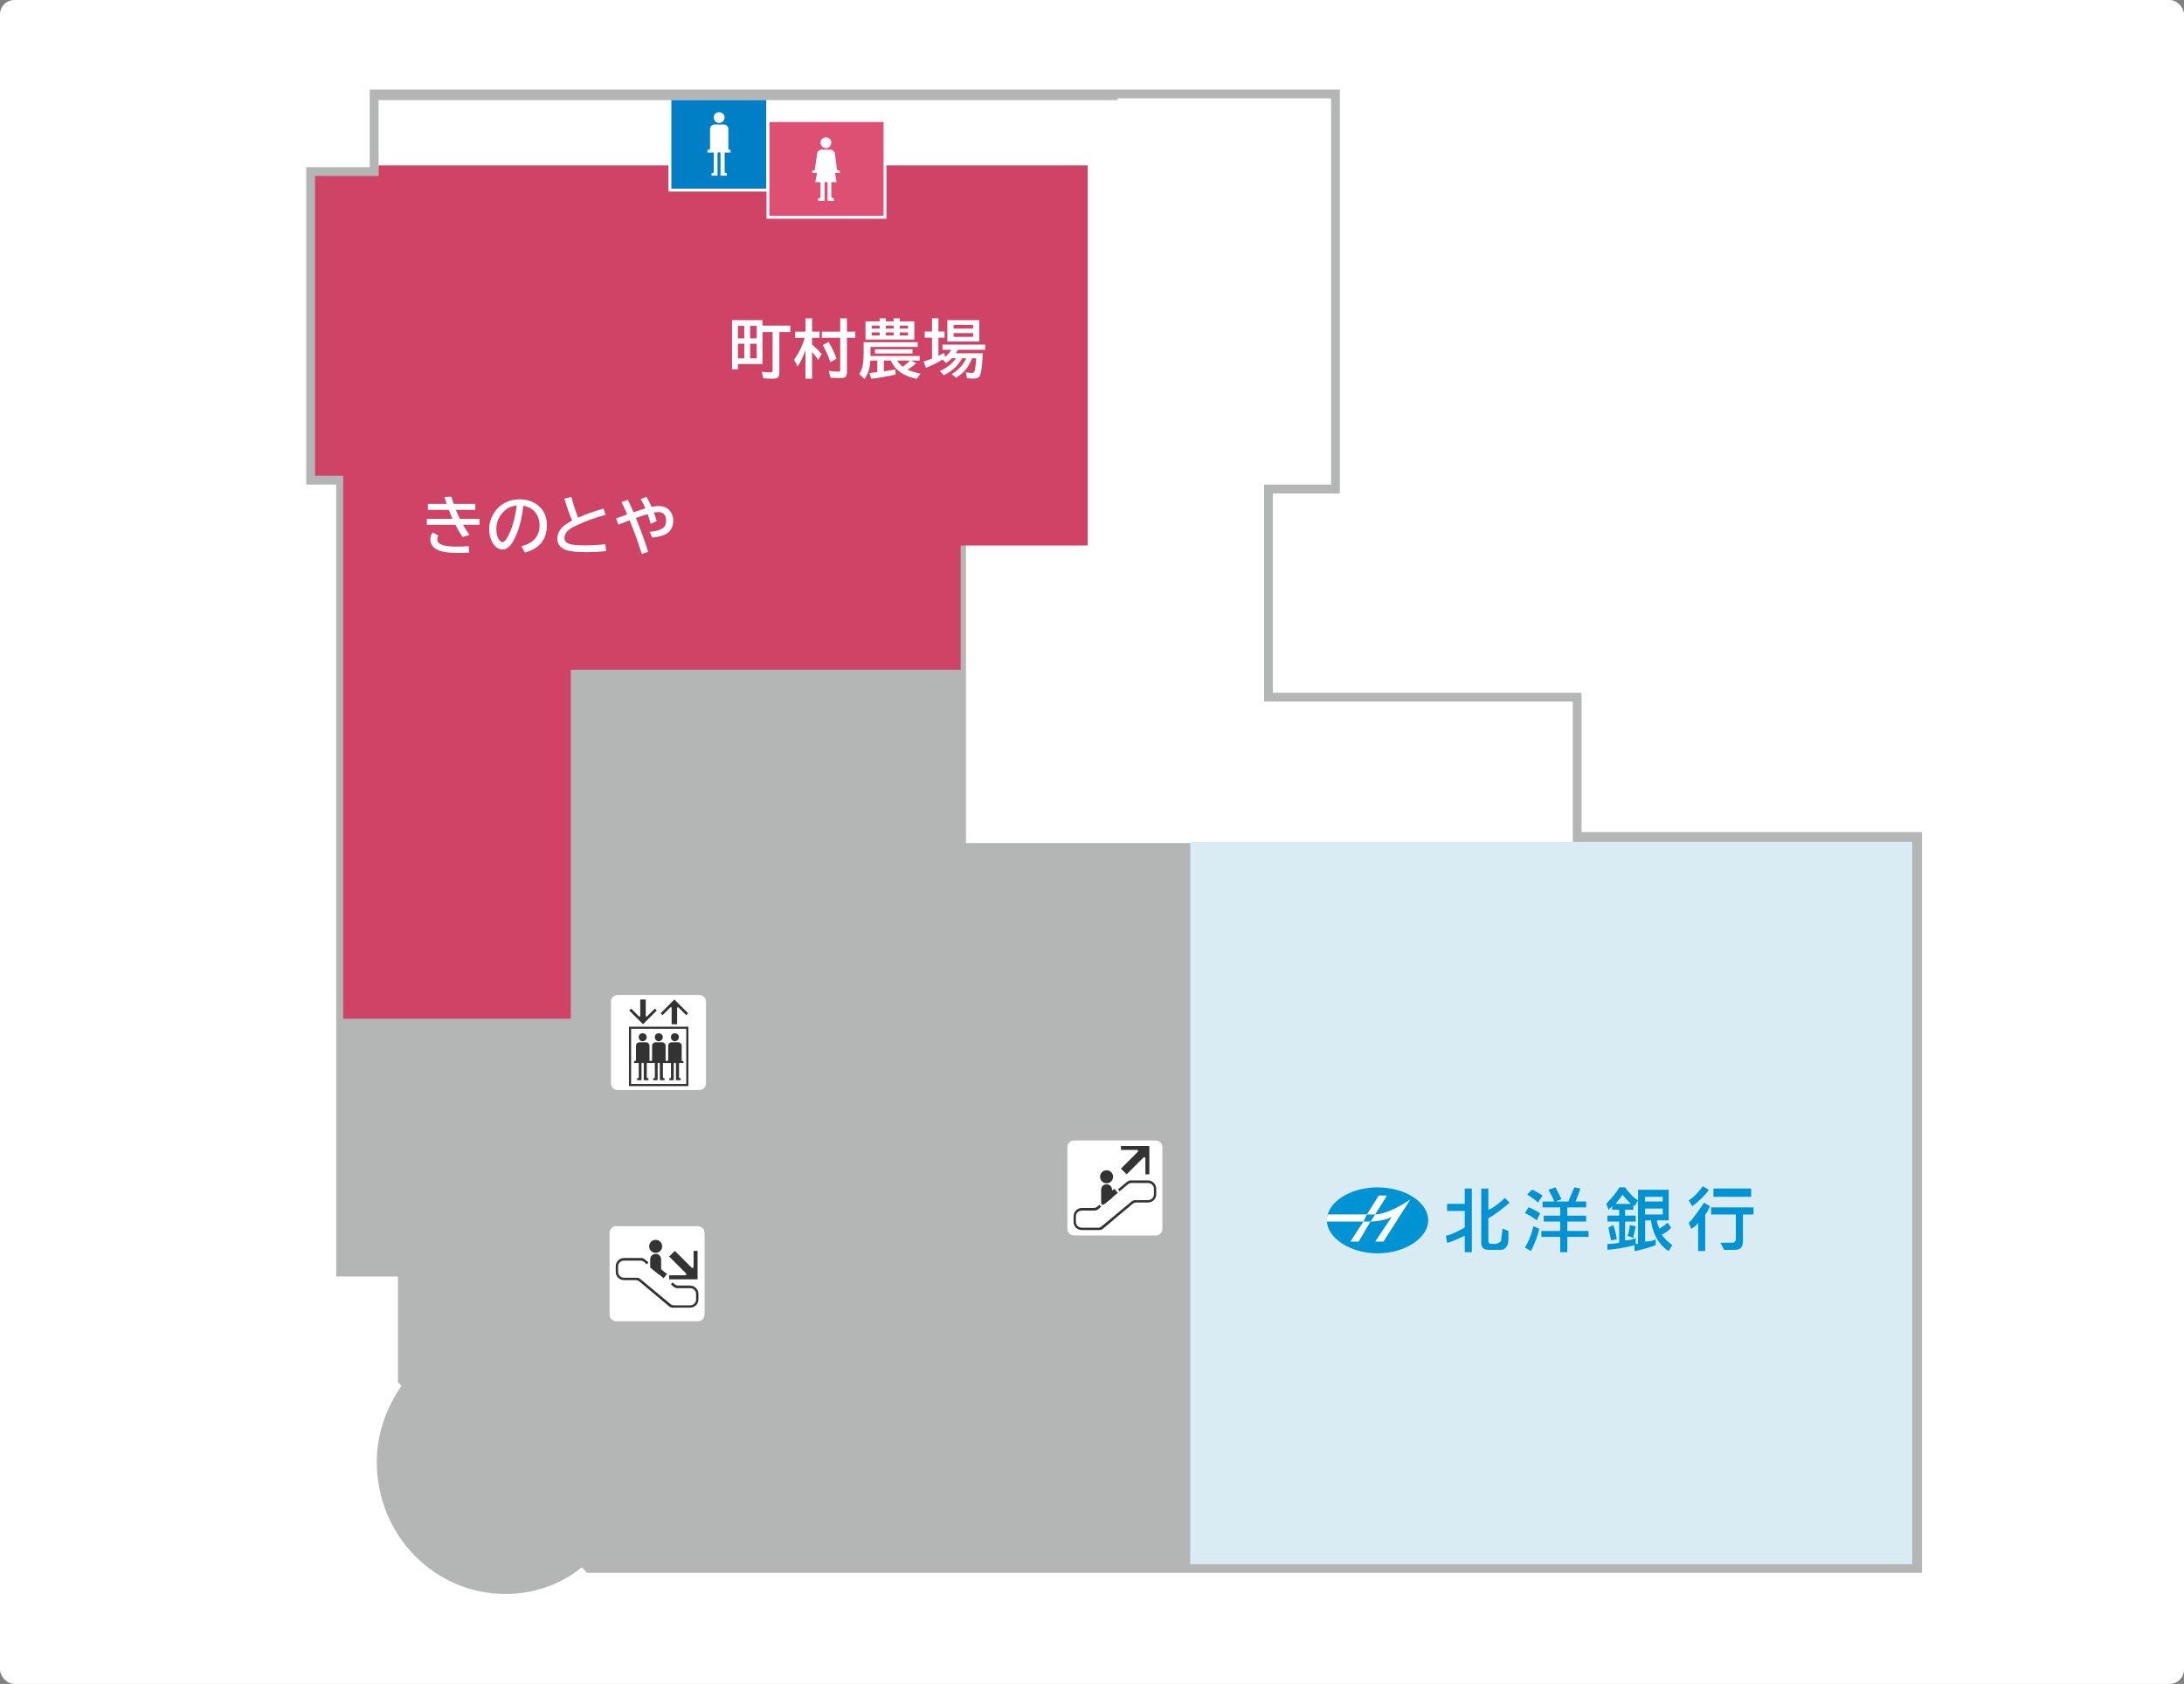 <svg width="756" height="583" viewBox="0 0 756 583" fill="none" xmlns="http://www.w3.org/2000/svg">
<rect x="0" y="0" width="756" height="583" fill="#808080" stroke="none"/>
<rect width="756" height="583" rx="5" fill="white"/>
<g clip-path="url(#clip0_4134_3662)">
<g clip-path="url(#clip1_4134_3662)">
<path d="M116.38 167.78V441.95H137.75V478.59L138.97 479.81C133.47 487.75 130.42 496.91 130.42 506.07C130.42 531.72 150.57 551.87 174.99 551.87C184.15 551.87 193.92 548.82 201.25 542.71C201.86 542.71 203.08 544.54 203.08 544.54H665.31V288.08H547.46V239.84H440.6V170.84H463.8V31H127.98V57.87H106V167.78H116.38Z" fill="#B4B5B5"/>
<path d="M657.38 328.37V321.65H660.43V333.25H659.82L648.22 325.31C648.22 325.31 647 324.7 645.78 324.7C643.95 324.7 642.73 325.92 642.73 327.75C642.73 329.58 643.95 330.8 645.78 330.8H647.61V333.85H645.78C643.34 333.85 641.51 332.63 640.28 330.8C639.67 330.19 639.67 328.97 639.67 327.75C639.67 325.31 640.89 322.87 643.33 321.64H645.77C646.99 321.64 648.21 321.64 649.43 322.25L657.37 328.36L657.38 328.37Z" fill="white"/>
<path d="M646.39 314.32H650.67V310.66H653.11V314.32H660.44V316.77H643.95V309.44H646.39V314.32Z" fill="white"/>
<path fill-rule="evenodd" clip-rule="evenodd" d="M334.37 123.07H437.56V291.88H334.37V123.07Z" fill="white"/>
<path fill-rule="evenodd" clip-rule="evenodd" d="M386.88 34.05H460.76V167.77H386.88V34.05ZM295.9 179.99H311.78V188.54H295.9V179.99Z" fill="white"/>
<path d="M131.04 34.66V74.96L245.22 97.56L285.52 147.02H419.24V34.66H131.04Z" fill="white"/>
<path d="M544.42 242.88H413.21V376.6H544.42V242.88Z" fill="white"/>
<path d="M336.2 117.1H307.5V136.64H336.2V117.1Z" fill="#818689"/>
<path d="M197.59 64.15H118.82V352.7H197.59V64.15Z" fill="#CF4367"/>
<path d="M187.82 60.92H109.05V164.72H187.82V60.92Z" fill="#CF4367"/>
<path d="M376.51 57.26H131.04V188.86H376.51V57.26Z" fill="#CF4367"/>
<path d="M332.53 118.08H131.04V231.89H332.53V118.08Z" fill="#CF4367"/>
<path d="M661.92 291.47H412.01V541.54H661.92V291.47Z" fill="#D9EBF3"/>
<path d="M306.35 41.75H265.83V75.23H306.35V41.75Z" fill="#DE5073"/>
<path d="M305.85 42.25V74.73H266.33V42.25H305.85ZM306.85 41.25H265.33V75.73H306.85V41.25Z" fill="white"/>
<g clip-path="url(#clip2_4134_3662)">
<path d="M287.752 49.367C287.752 50.401 286.978 51.304 285.945 51.304C284.911 51.304 284.008 50.401 284.008 49.367C284.008 48.334 284.911 47.56 285.945 47.56C286.978 47.56 287.752 48.334 287.752 49.367Z" fill="white"/>
<path d="M290.722 59.058H290.592C289.818 59.058 289.688 58.798 289.688 58.538L289.045 53.371C288.915 52.467 288.271 51.817 287.368 51.817H284.397C283.494 51.817 282.844 52.461 282.844 53.371L282.07 58.538C282.07 58.798 282.07 59.058 281.297 59.058H281.167V59.832H282.844L282.2 63.062H284.007V68.1C284.007 68.36 284.007 68.62 283.364 68.62H283.234V69.523H285.431V63.062H286.464V69.523H288.661V68.62H288.531C287.888 68.62 287.888 68.36 287.758 68.1V63.062H289.565L289.045 59.832H290.722V59.058Z" fill="white"/>
</g>
<path d="M265.719 34.66H232.069V65.83H265.719V34.66Z" fill="#007FC6"/>
<g clip-path="url(#clip3_4134_3662)">
<path d="M250.827 40.657C250.827 41.691 249.924 42.594 248.89 42.594C247.857 42.594 247.083 41.691 247.083 40.657C247.083 39.624 247.85 38.85 248.884 38.85C249.917 38.85 250.821 39.624 250.821 40.657H250.827Z" fill="white"/>
<path d="M252.894 51.902C252.121 51.902 252.121 51.642 252.121 51.382V44.661C252.121 43.887 251.477 43.107 250.567 43.107H247.337C246.433 43.107 245.783 43.881 245.783 44.661V51.382C245.783 51.642 245.653 51.902 244.88 51.902V52.805H247.077V59.396C247.077 59.656 247.077 59.916 246.303 59.916V60.82H248.37V53.195C248.37 52.935 248.63 52.675 248.89 52.675C249.28 52.675 249.41 52.935 249.41 53.195V60.82H251.607V59.916C250.834 59.916 250.834 59.656 250.834 59.396V52.805H252.901V51.902H252.894Z" fill="white"/>
</g>
<path d="M266.22 66.32H231.39V34.7H232.39V65.32H265.22V34.65H266.22V66.32Z" fill="white"/>
<path d="M494.39 422.51C494.39 428.63 486.23 433.93 476.85 433.93C467.47 433.93 459.31 428.63 459.31 422.51C459.31 416.39 467.06 411.09 476.85 411.09C486.64 411.09 494.39 416.39 494.39 422.51Z" fill="#0093D3"/>
<path d="M467.46 429.85H470.32L474.4 422.91C476.03 422.91 479.7 422.5 481.74 421.28L476.03 429.85H478.89L488.27 415.16C485.01 417.61 479.29 420.46 476.03 420.46L480.11 413.93H477.25L473.17 420.46H459.71C459.3 421.28 459.3 421.68 459.3 422.5V422.91H471.95L467.46 429.85Z" fill="white"/>
<path d="M507.03 411.49V416.79H500.91V419.24H507.03V424.95C505.81 425.77 501.73 427.81 500.5 427.81L500.91 430.26C501.73 430.26 505.4 428.63 507.03 427.81V433.52H509.48V411.49H507.03Z" fill="#0093D3"/>
<path d="M512.75 411.49V430.26C512.75 431.48 513.16 432.71 515.2 432.71H519.69C520.51 432.71 522.14 431.89 522.14 429.04V426.18L520.1 425.36C520.1 426.18 519.69 428.22 519.69 429.03C519.69 429.44 519.69 430.25 517.65 430.66C515.61 430.66 515.2 430.66 515.2 429.44V421.69C516.02 421.69 521.73 417.2 522.54 416.39L520.91 414.76C520.09 415.58 516.83 418.43 515.2 418.84V411.5H512.75V411.49Z" fill="#0093D3"/>
<path d="M528.66 413.53L530.29 411.9C530.7 411.9 533.55 413.53 533.96 413.94L532.33 416.39C531.92 415.57 529.07 413.94 528.66 413.53Z" fill="#0093D3"/>
<path d="M527.84 420.06L529.06 418.02C529.88 418.02 532.32 419.65 533.14 420.06L531.92 422.51C531.1 421.69 528.25 420.06 527.84 420.06Z" fill="#0093D3"/>
<path d="M527.84 431.89C529.06 430.26 530.7 425.77 530.7 424.55L532.74 425.37C532.74 427 530.7 431.9 529.88 433.12L527.84 431.9V431.89Z" fill="#0093D3"/>
<path d="M542.53 426.18V422.92H549.06V420.88H542.53V418.02H549.06V415.98H545.39C545.8 414.76 546.61 413.12 547.02 411.49L544.98 411.08C544.57 411.9 543.35 414.75 542.94 415.98H538.45L540.49 415.16C540.08 414.34 538.86 411.9 538.45 411.08L536 411.9C536.41 412.72 537.63 414.76 538.04 415.98H533.96V418.02H540.08V420.88H534.37V422.92H540.08V426.18H533.55V428.22H540.08V433.52H542.53V428.22H549.87V426.18H542.53Z" fill="#0093D3"/>
<path d="M569.45 420.47H575.57V418.43H569.45V420.47ZM569.45 415.98H575.57V414.35H569.45V415.98ZM567.01 430.67V415.57L565.79 417.61L565.38 417.2V418.83H562.52V420.87H566.19V422.91H562.52V429.44C564.15 429.44 565.38 429.03 566.19 428.62V430.66H567.01V430.67ZM559.25 416.8H564.55C563.73 415.98 562.1 414.35 561.69 413.54C561.28 414.36 560.06 415.58 559.24 416.8H559.25ZM578.84 431.08L577.62 433.12C575.99 432.3 572.32 429.04 571.5 422.51H569.46V429.85C571.09 429.85 572.72 429.44 573.13 429.03V431.07C572.31 431.48 567.01 433.11 565.79 433.11V431.07C563.34 431.89 557.63 432.7 556.41 432.7V430.66C557.23 430.66 558.86 430.66 560.49 430.25V422.91H556.41V420.87H560.49V418.83H558.04V417.61C557.63 418.02 557.22 418.43 556.82 418.83L556 416.79C557.22 415.57 560.08 412.3 560.49 411.08H562.53C563.35 412.3 565.39 414.75 567.02 415.57V411.9H577.63V422.51H573.55C573.55 423.33 573.96 424.14 574.37 425.37C575.19 424.96 576.82 423.74 577.23 423.33L578.45 424.96C578.04 425.78 576.41 427 575.19 427.41C576.01 428.63 577.23 429.86 578.86 431.08H578.84ZM563.33 427.81L565.37 428.63C565.37 427.81 566.19 425.37 566.19 424.55L564.15 424.14C564.15 424.96 563.74 427.4 563.33 427.81ZM559.66 429.04L557.62 429.45C557.62 428.63 556.8 425.78 556.8 424.96L558.43 424.14C558.84 424.96 559.65 428.22 559.65 429.04H559.66Z" fill="#0093D3"/>
<path d="M606.18 411.49H593.12V414.35H606.18V411.49Z" fill="#0093D3"/>
<path d="M606.99 418.02H592.3V420.47H600.87V428.63C600.87 430.26 600.05 430.26 599.24 430.26H595.57L596.79 432.71H600.46C602.5 432.71 603.32 431.89 603.32 429.45V420.47H606.99V418.02Z" fill="#0093D3"/>
<path d="M591.89 417.61L589.85 416.39C589.03 417.61 585.77 422.51 584.55 423.33L585.37 425.37C585.78 425.37 587 424.55 587.82 423.33V433.12H590.27V420.47C591.09 419.65 591.49 418.43 591.9 417.61H591.89Z" fill="#0093D3"/>
<path d="M589.45 410.68C588.63 411.9 586.19 414.76 584.55 415.58L585.77 417.62C586.99 416.8 590.67 413.54 591.48 411.91L589.44 410.69L589.45 410.68Z" fill="#0093D3"/>
<path d="M476.03 420.47H473.17L471.95 422.92H474.4L476.03 420.47Z" fill="#0093D3"/>
<path d="M242.08 344.48H213.79C212.52 344.48 211.49 345.51 211.49 346.78V375.07C211.49 376.34 212.52 377.37 213.79 377.37H242.08C243.35 377.37 244.38 376.34 244.38 375.07V346.78C244.38 345.51 243.35 344.48 242.08 344.48Z" fill="white"/>
<g clip-path="url(#clip4_4134_3662)">
<path d="M232.01 348.808L229.339 351.479L228.673 350.813L232.772 346.706L233.438 346.04L234.104 346.706L238.204 350.806L237.538 351.472L234.867 348.8C234.615 348.549 234.393 348.771 234.423 349.052L234.393 348.319V354.617H232.484V348.319L232.454 349.052C232.484 348.763 232.262 348.541 232.01 348.8V348.808Z" fill="#333333"/>
<path d="M224.011 351.856L226.682 349.185L227.348 349.851L223.249 353.951L222.583 354.617L221.917 353.951L217.81 349.858L218.476 349.192L221.147 351.864C221.399 352.115 221.621 351.893 221.591 351.612L221.621 352.345V346.04H223.53V352.337L223.559 351.605C223.53 351.893 223.752 352.115 224.003 351.856H224.011Z" fill="#333333"/>
<path d="M223.87 359.064C223.87 359.826 223.204 360.5 222.434 360.5C221.665 360.5 221.095 359.834 221.095 359.064C221.095 358.294 221.665 357.725 222.434 357.725C223.204 357.725 223.87 358.294 223.87 359.064Z" fill="#333333"/>
<path d="M225.395 367.374C224.825 367.374 224.825 367.182 224.825 366.989V362.017C224.825 361.447 224.344 360.87 223.678 360.87H221.288C220.622 360.87 220.141 361.439 220.141 362.017V366.989C220.141 367.182 220.044 367.374 219.475 367.374V368.04H221.103V372.917C221.103 373.109 221.103 373.302 220.533 373.302V373.968H222.065V368.329C222.065 368.136 222.257 367.944 222.449 367.944C222.738 367.944 222.834 368.136 222.834 368.329V373.968H224.462V373.302C223.892 373.302 223.892 373.109 223.892 372.917V368.04H225.424V367.374H225.395Z" fill="#333333"/>
<path d="M229.443 359.064C229.443 359.826 228.777 360.5 228.007 360.5C227.238 360.5 226.668 359.834 226.668 359.064C226.668 358.294 227.238 357.725 228.007 357.725C228.777 357.725 229.443 358.294 229.443 359.064Z" fill="#333333"/>
<path d="M230.975 367.374C230.405 367.374 230.405 367.182 230.405 366.989V362.017C230.405 361.447 229.924 360.87 229.258 360.87H226.868C226.202 360.87 225.721 361.439 225.721 362.017V366.989C225.721 367.182 225.624 367.374 225.055 367.374V368.04H226.683V372.917C226.683 373.109 226.683 373.302 226.113 373.302V373.968H227.645V368.329C227.645 368.136 227.837 367.944 228.029 367.944C228.318 367.944 228.414 368.136 228.414 368.329V373.968H230.042V373.302C229.472 373.302 229.472 373.109 229.472 372.917V368.04H231.004V367.374H230.975Z" fill="#333333"/>
<path d="M235.014 359.064C235.014 359.826 234.348 360.5 233.579 360.5C232.809 360.5 232.239 359.834 232.239 359.064C232.239 358.294 232.809 357.725 233.579 357.725C234.348 357.725 235.014 358.294 235.014 359.064Z" fill="#333333"/>
<path d="M236.546 367.374C235.976 367.374 235.976 367.182 235.976 366.989V362.017C235.976 361.447 235.495 360.87 234.829 360.87H232.439C231.773 360.87 231.292 361.439 231.292 362.017V366.989C231.292 367.182 231.196 367.374 230.626 367.374V368.04H232.254V372.917C232.254 373.109 232.254 373.302 231.684 373.302V373.968H233.216V368.329C233.216 368.136 233.408 367.944 233.601 367.944C233.889 367.944 233.986 368.136 233.986 368.329V373.968H235.614V373.302C235.044 373.302 235.044 373.109 235.044 372.917V368.04H236.576V367.374H236.546Z" fill="#333333"/>
<path d="M238.293 376.025H217.721V355.453H238.293V376.025ZM218.461 375.285H237.553V356.193H218.461V375.285Z" fill="#333333"/>
</g>
<path d="M400.07 394.85H371.78C370.51 394.85 369.48 395.88 369.48 397.15V425.44C369.48 426.71 370.51 427.74 371.78 427.74H400.07C401.341 427.74 402.37 426.71 402.37 425.44V397.15C402.37 395.88 401.341 394.85 400.07 394.85Z" fill="white"/>
<g clip-path="url(#clip5_4134_3662)">
<path d="M393.527 398.12H388.022V396.74H396.475H397.855V398.12V406.573H396.475V401.068C396.475 400.543 396.017 400.543 395.755 400.873L396.475 400.085L389.987 406.573L388.022 404.608L394.51 398.12L393.722 398.84C394.052 398.578 394.052 398.12 393.527 398.12Z" fill="#333333"/>
<path d="M386.92 412.993L382.51 416.683L381.34 415.243L385.75 411.553L386.92 412.993Z" fill="#333333"/>
<path d="M385.3 407.413C385.3 408.673 384.31 409.663 383.05 409.663C381.79 409.663 380.8 408.673 380.8 407.413C380.8 406.153 381.79 405.163 383.05 405.163C384.31 405.163 385.3 406.153 385.3 407.413Z" fill="#333333"/>
<path d="M380.62 417.043H380.53V417.133H380.62V417.043Z" fill="#333333"/>
<path d="M383.05 410.023C381.97 410.023 381.16 410.833 381.16 412.003V416.413C381.16 416.953 381.7 417.403 382.15 416.953L384.94 414.703V411.913C384.94 410.833 384.13 410.023 383.05 410.023Z" fill="#333333"/>
<path d="M397.36 408.673H391.33C390.79 408.673 390.43 408.943 389.98 409.303L387.01 411.733L387.55 412.453L390.34 410.113C390.79 409.753 391.06 409.573 391.69 409.573H397.36C398.53 409.573 399.43 410.473 399.43 411.553V413.443C399.43 414.613 398.53 415.513 397.36 415.513H392.95C392.32 415.513 392.05 415.693 391.6 416.053L381.52 424.423C381.07 424.783 380.8 425.053 380.17 425.053H374.5C373.33 425.053 372.43 424.153 372.43 423.073V421.093C372.43 420.013 373.33 419.113 374.5 419.113H378.91C379.45 419.113 379.81 418.933 380.26 418.573L381.16 417.763L380.62 417.133L379.81 417.763C379.54 418.033 379.18 418.213 378.55 418.213H374.5C372.88 418.213 371.62 419.563 371.62 421.093V423.073C371.62 424.603 372.88 425.863 374.5 425.863H380.53C381.07 425.863 381.43 425.683 381.88 425.323L391.87 416.953C392.32 416.593 392.68 416.323 393.31 416.323H397.36C398.98 416.323 400.24 415.063 400.24 413.443V411.553C400.24 410.023 398.98 408.673 397.36 408.673Z" fill="#333333"/>
</g>
<path d="M241.59 424.54H213.3C212.03 424.54 211 425.57 211 426.84V455.13C211 456.4 212.03 457.43 213.3 457.43H241.59C242.86 457.43 243.89 456.4 243.89 455.13V426.84C243.89 425.57 242.86 424.54 241.59 424.54Z" fill="white"/>
<g clip-path="url(#clip6_4134_3662)">
<path d="M237.14 441.53H231.635V442.91H241.467V433.07H240.087V438.575C240.087 439.1 239.63 439.1 239.367 438.77L240.087 439.558L233.6 433.07L231.635 435.035L238.122 441.523L237.335 440.803C237.665 441.065 237.665 441.523 237.14 441.523V441.53Z" fill="#333333"/>
<path d="M229.707 442.52L225.222 438.92L226.407 437.488L230.892 441.095L229.707 442.52Z" fill="#333333"/>
<path d="M229.212 431.51C229.212 432.77 228.222 433.76 226.962 433.76C225.702 433.76 224.712 432.77 224.712 431.51C224.712 430.25 225.702 429.26 226.962 429.26C228.222 429.26 229.212 430.25 229.212 431.51Z" fill="#333333"/>
<path d="M226.962 434.12C228.042 434.12 228.852 434.93 228.852 436.1V440.51C228.852 441.05 228.312 441.5 227.862 441.05L225.072 438.8V436.01C225.072 434.93 225.882 434.12 226.962 434.12Z" fill="#333333"/>
<path d="M216.02 435.538H222.05C222.59 435.538 222.95 435.808 223.4 436.168L224.465 437.03L223.925 437.75L223.04 436.978C222.59 436.618 222.32 436.438 221.69 436.438H216.02C214.85 436.438 213.95 437.338 213.95 438.418V440.308C213.95 441.478 214.85 442.378 216.02 442.378H220.43C221.06 442.378 221.33 442.558 221.78 442.918L231.86 451.288C232.31 451.648 232.58 451.918 233.21 451.918H238.88C240.05 451.918 240.95 451.018 240.95 449.938V447.958C240.95 446.878 240.05 445.978 238.88 445.978H234.47C233.93 445.978 233.57 445.798 233.12 445.438L232.22 444.628L232.76 443.998L233.57 444.628C233.84 444.898 234.2 445.078 234.83 445.078H238.88C240.5 445.078 241.76 446.428 241.76 447.958V449.938C241.76 451.468 240.5 452.728 238.88 452.728H232.85C232.31 452.728 231.95 452.548 231.5 452.188L221.51 443.818C221.06 443.458 220.7 443.188 220.07 443.188H216.02C214.4 443.188 213.14 441.928 213.14 440.308V438.418C213.14 436.888 214.4 435.538 216.02 435.538Z" fill="#333333"/>
</g>
<path d="M148.11 174.45H154.62C154.38 173.78 154.13 172.99 153.86 172.08L156.23 171.95C156.51 172.9 156.78 173.74 157.05 174.45H164.53V176.52H157.79C158.2 177.54 158.66 178.57 159.18 179.62H165.98V181.69H160.27C161.02 183 161.78 184.18 162.54 185.21L160.13 185.91C159.3 184.73 158.46 183.32 157.63 181.69H147.75V179.62H156.64C156.22 178.74 155.8 177.7 155.36 176.52H148.12V174.45H148.11ZM162.43 191.28C161.05 191.38 159.78 191.43 158.6 191.43C155.5 191.43 153.25 191.14 151.86 190.56C149.93 189.75 148.97 188.47 148.97 186.73C148.97 185.75 149.24 184.96 149.78 184.36L151.7 185.41C151.48 185.86 151.37 186.31 151.37 186.75C151.37 187.65 151.99 188.3 153.22 188.71C154.32 189.07 155.99 189.25 158.25 189.25C159.38 189.25 160.71 189.19 162.25 189.07L162.44 191.29L162.43 191.28Z" fill="white"/>
<path d="M180.46 189.12C184.66 188.06 186.77 185.65 186.77 181.89C186.77 180.25 186.35 178.84 185.5 177.66C184.55 176.33 183.12 175.47 181.18 175.09C180.76 178.41 180.18 181.13 179.45 183.25C178.95 184.73 178.33 186.13 177.58 187.45C176.51 189.33 175.29 190.26 173.92 190.26C172.9 190.26 172 189.8 171.2 188.88C170.69 188.3 170.28 187.59 169.96 186.74C169.54 185.64 169.34 184.47 169.34 183.21C169.34 181.17 169.9 179.29 171.03 177.57C172.17 175.82 173.65 174.54 175.47 173.75C176.8 173.17 178.25 172.88 179.83 172.88C182.3 172.88 184.4 173.54 186.12 174.87C188.24 176.5 189.3 178.8 189.3 181.78C189.3 186.77 186.78 189.94 181.73 191.28L180.46 189.12ZM178.84 175.01C177.57 175.15 176.51 175.49 175.66 176.03C175.12 176.38 174.58 176.85 174.04 177.43C172.55 179.08 171.81 180.99 171.81 183.16C171.81 184.74 172.13 185.98 172.76 186.88C173.15 187.43 173.53 187.71 173.91 187.71C174.43 187.71 175.01 187.14 175.65 186C177.23 183.23 178.29 179.57 178.85 175.02L178.84 175.01Z" fill="white"/>
<path d="M209.78 190.82C207.66 191.04 205.47 191.15 203.21 191.15C199.87 191.15 197.53 190.94 196.2 190.52C195.23 190.21 194.46 189.75 193.89 189.14C193.24 188.43 192.91 187.57 192.91 186.55C192.91 185.21 193.37 184.01 194.29 182.94C195.07 182.03 196.33 181.13 198.06 180.23C197.07 178.01 196.18 175.48 195.37 172.65L197.77 172.03C198.52 174.75 199.3 177.16 200.13 179.25C202.89 177.98 205.81 176.93 208.91 176.08L209.63 178.26C206.24 179.12 202.86 180.34 199.51 181.92C198.47 182.41 197.73 182.82 197.3 183.13C196.02 184.07 195.38 185.11 195.38 186.26C195.38 187.26 195.97 187.95 197.16 188.34C198.15 188.66 199.92 188.82 202.47 188.82C204.83 188.82 207.19 188.68 209.55 188.41L209.8 190.81L209.78 190.82Z" fill="white"/>
<path d="M217.34 173.08C217.91 174.25 218.56 175.67 219.3 177.36C220.01 177.1 220.92 176.79 222.03 176.44C222.63 176.25 223.09 176.1 223.39 176C222.89 174.81 222.35 173.73 221.79 172.77L223.77 172.02C224.42 173.09 225.02 174.24 225.55 175.48C226.49 175.29 227.28 175.19 227.93 175.19C229.29 175.19 230.4 175.53 231.26 176.22C231.39 176.33 231.5 176.43 231.59 176.53C232.56 177.56 233.04 178.79 233.04 180.2C233.04 182.4 232.19 183.97 230.49 184.92C229.49 185.49 227.91 185.89 225.75 186.12L224.87 184.12C226.85 183.96 228.31 183.58 229.27 182.98C230.14 182.45 230.57 181.5 230.57 180.13C230.57 179.24 230.34 178.55 229.87 178.05C229.4 177.53 228.74 177.28 227.89 177.28C227.51 177.28 226.99 177.34 226.34 177.45C226.68 178.34 227.01 179.31 227.33 180.37L225.26 181.37C224.89 180.07 224.53 178.94 224.19 178C222.92 178.37 221.57 178.81 220.12 179.34C221.84 183.55 223.25 187.45 224.36 191.05L222.14 191.79C220.98 187.97 219.58 184.09 217.94 180.13L217.55 180.28C215.9 180.91 214.74 181.36 214.05 181.64L213.26 179.5L213.56 179.39C215.21 178.78 216.4 178.35 217.1 178.09C216.42 176.51 215.77 175.08 215.14 173.8L217.32 173.07L217.34 173.08Z" fill="white"/>
<path d="M263.95 112.73H273.56V114.95H269.78V128.99C269.78 129.84 269.6 130.41 269.25 130.71C268.93 130.97 268.32 131.11 267.41 131.11C266.57 131.11 265.5 131.06 264.23 130.97L263.69 128.7C264.83 128.85 265.83 128.93 266.7 128.93C267.02 128.93 267.23 128.88 267.31 128.77C267.4 128.68 267.44 128.49 267.44 128.2V114.95H263.94V126.05H255.44V127.88H253.4V110.84H263.94V112.73H263.95ZM255.45 112.82V117.14H257.63V112.82H255.45ZM255.45 119.01V124.06H257.63V119.01H255.45ZM261.93 117.14V112.82H259.65V117.14H261.93ZM261.93 124.06V119.01H259.65V124.06H261.93Z" fill="white"/>
<path d="M278.81 121.24C278.11 123.27 277.21 125.16 276.12 126.91L274.86 124.56C276.49 122.33 277.73 119.79 278.57 116.97H275.24V114.81H278.81V110.21H281.1V114.81H283.71V116.97H281.1V119.25C282.47 120.45 283.58 121.56 284.43 122.58L283.21 124.61C282.42 123.46 281.71 122.54 281.1 121.84V131.12H278.81V121.25V121.24ZM290.84 114.81V110.21H293.17V114.81H296.07V116.95H293.17V128.71C293.17 129.66 292.96 130.28 292.55 130.58C292.26 130.79 291.7 130.89 290.88 130.89C289.6 130.89 288.45 130.84 287.44 130.74L286.91 128.39C287.95 128.56 289.01 128.65 290.1 128.65C290.47 128.65 290.68 128.59 290.76 128.46C290.81 128.37 290.84 128.18 290.84 127.91V116.95H284.5V114.81H290.84ZM287.44 125.39C286.72 123.26 285.85 121.28 284.81 119.47L286.83 118.37C288.01 120.4 288.93 122.34 289.58 124.19L287.44 125.38V125.39Z" fill="white"/>
<path d="M314.15 127.97C315.4 128.56 316.92 129.01 318.69 129.33L317.3 131.18C314.61 130.57 312.51 129.63 310.99 128.35C309.87 127.42 308.98 126.25 308.33 124.84H305.95V128.56C307.35 128.36 308.68 128.14 309.94 127.9L310.03 129.68C307.23 130.32 304.42 130.81 301.6 131.15L300.93 129.14C301.98 129.04 302.9 128.94 303.69 128.84V124.83H301.27C301.27 124.89 301.26 124.95 301.26 125.01C301.22 126.01 301.08 126.96 300.84 127.86C300.55 128.99 300.01 130.12 299.22 131.23L297.42 129.45C297.99 128.69 298.39 127.72 298.62 126.54C298.84 125.42 298.95 124.05 298.95 122.44V118.48H317.66V120.09H301.32V122.49C301.32 122.77 301.32 123.03 301.31 123.26H318.38V124.84H315.42L317.15 125.76C316.24 126.59 315.24 127.32 314.15 127.96V127.97ZM304.5 111.26V110.21H306.63V111.26H309.34V110.21H311.48V111.26H316.5V117.58H299.6V111.26H304.51H304.5ZM301.77 112.73V113.77H304.5V112.73H301.77ZM301.77 115.07V116.17H304.5V115.07H301.77ZM302.87 120.92H315.85V122.39H302.87V120.92ZM306.63 112.73V113.77H309.34V112.73H306.63ZM306.63 115.07V116.17H309.34V115.07H306.63ZM312.48 126.96C313.38 126.34 314.22 125.64 314.98 124.84H310.58C311.05 125.64 311.68 126.35 312.48 126.96ZM314.31 113.77V112.73H311.47V113.77H314.31ZM314.31 116.17V115.07H311.47V116.17H314.31Z" fill="white"/>
<path d="M336.461 124.04C335.991 125.34 335.391 126.48 334.671 127.46C333.751 128.71 332.501 129.83 330.931 130.8L329.431 129.48C331.721 128.19 333.411 126.38 334.491 124.04H333.001C331.641 126.62 329.531 128.57 326.681 129.89L325.321 128.48C327.811 127.36 329.671 125.87 330.921 124.03H329.481C328.841 124.69 328.171 125.23 327.481 125.66L326.281 124.49C324.531 125.56 322.601 126.51 320.511 127.35L319.721 125.17C320.621 124.9 321.591 124.55 322.621 124.14V116.91H320.101V114.77H322.621V110.19H324.841V114.77H326.961V116.91H324.841V123.17C325.381 122.91 326.051 122.58 326.851 122.18L327.131 123.56C328.001 122.87 328.721 122.06 329.291 121.11H326.251V119.31H341.001V121.11H331.611C331.421 121.47 331.171 121.87 330.871 122.31H340.181C340.031 126 339.761 128.45 339.361 129.66C339.171 130.25 338.841 130.65 338.371 130.85C338.041 131 337.561 131.08 336.921 131.08C336.171 131.08 335.451 131.03 334.741 130.92L334.341 128.88C335.011 129.04 335.681 129.12 336.351 129.12C336.831 129.12 337.141 128.96 337.271 128.65C337.531 128.02 337.751 126.48 337.911 124.04H336.461ZM338.991 110.84V118.24H327.931V110.84H338.991ZM330.091 112.48V113.76H336.841V112.48H330.091ZM330.091 115.31V116.63H336.841V115.31H330.091Z" fill="white"/>
</g>
</g>
<defs>
<clipPath id="clip0_4134_3662">
<rect width="560" height="521" fill="white" transform="translate(106 31)"/>
</clipPath>
<clipPath id="clip1_4134_3662">
<rect width="559.32" height="520.85" fill="white" transform="translate(106 31)"/>
</clipPath>
<clipPath id="clip2_4134_3662">
<rect width="9.562" height="21.97" fill="white" transform="translate(281.16 47.56)"/>
</clipPath>
<clipPath id="clip3_4134_3662">
<rect width="8.014" height="21.97" fill="white" transform="translate(244.88 38.85)"/>
</clipPath>
<clipPath id="clip4_4134_3662">
<rect width="20.572" height="29.985" fill="white" transform="translate(217.721 346.04)"/>
</clipPath>
<clipPath id="clip5_4134_3662">
<rect width="28.62" height="29.122" fill="white" transform="translate(371.62 396.74)"/>
</clipPath>
<clipPath id="clip6_4134_3662">
<rect width="28.62" height="23.468" fill="white" transform="translate(213.14 429.26)"/>
</clipPath>
</defs>
</svg>
